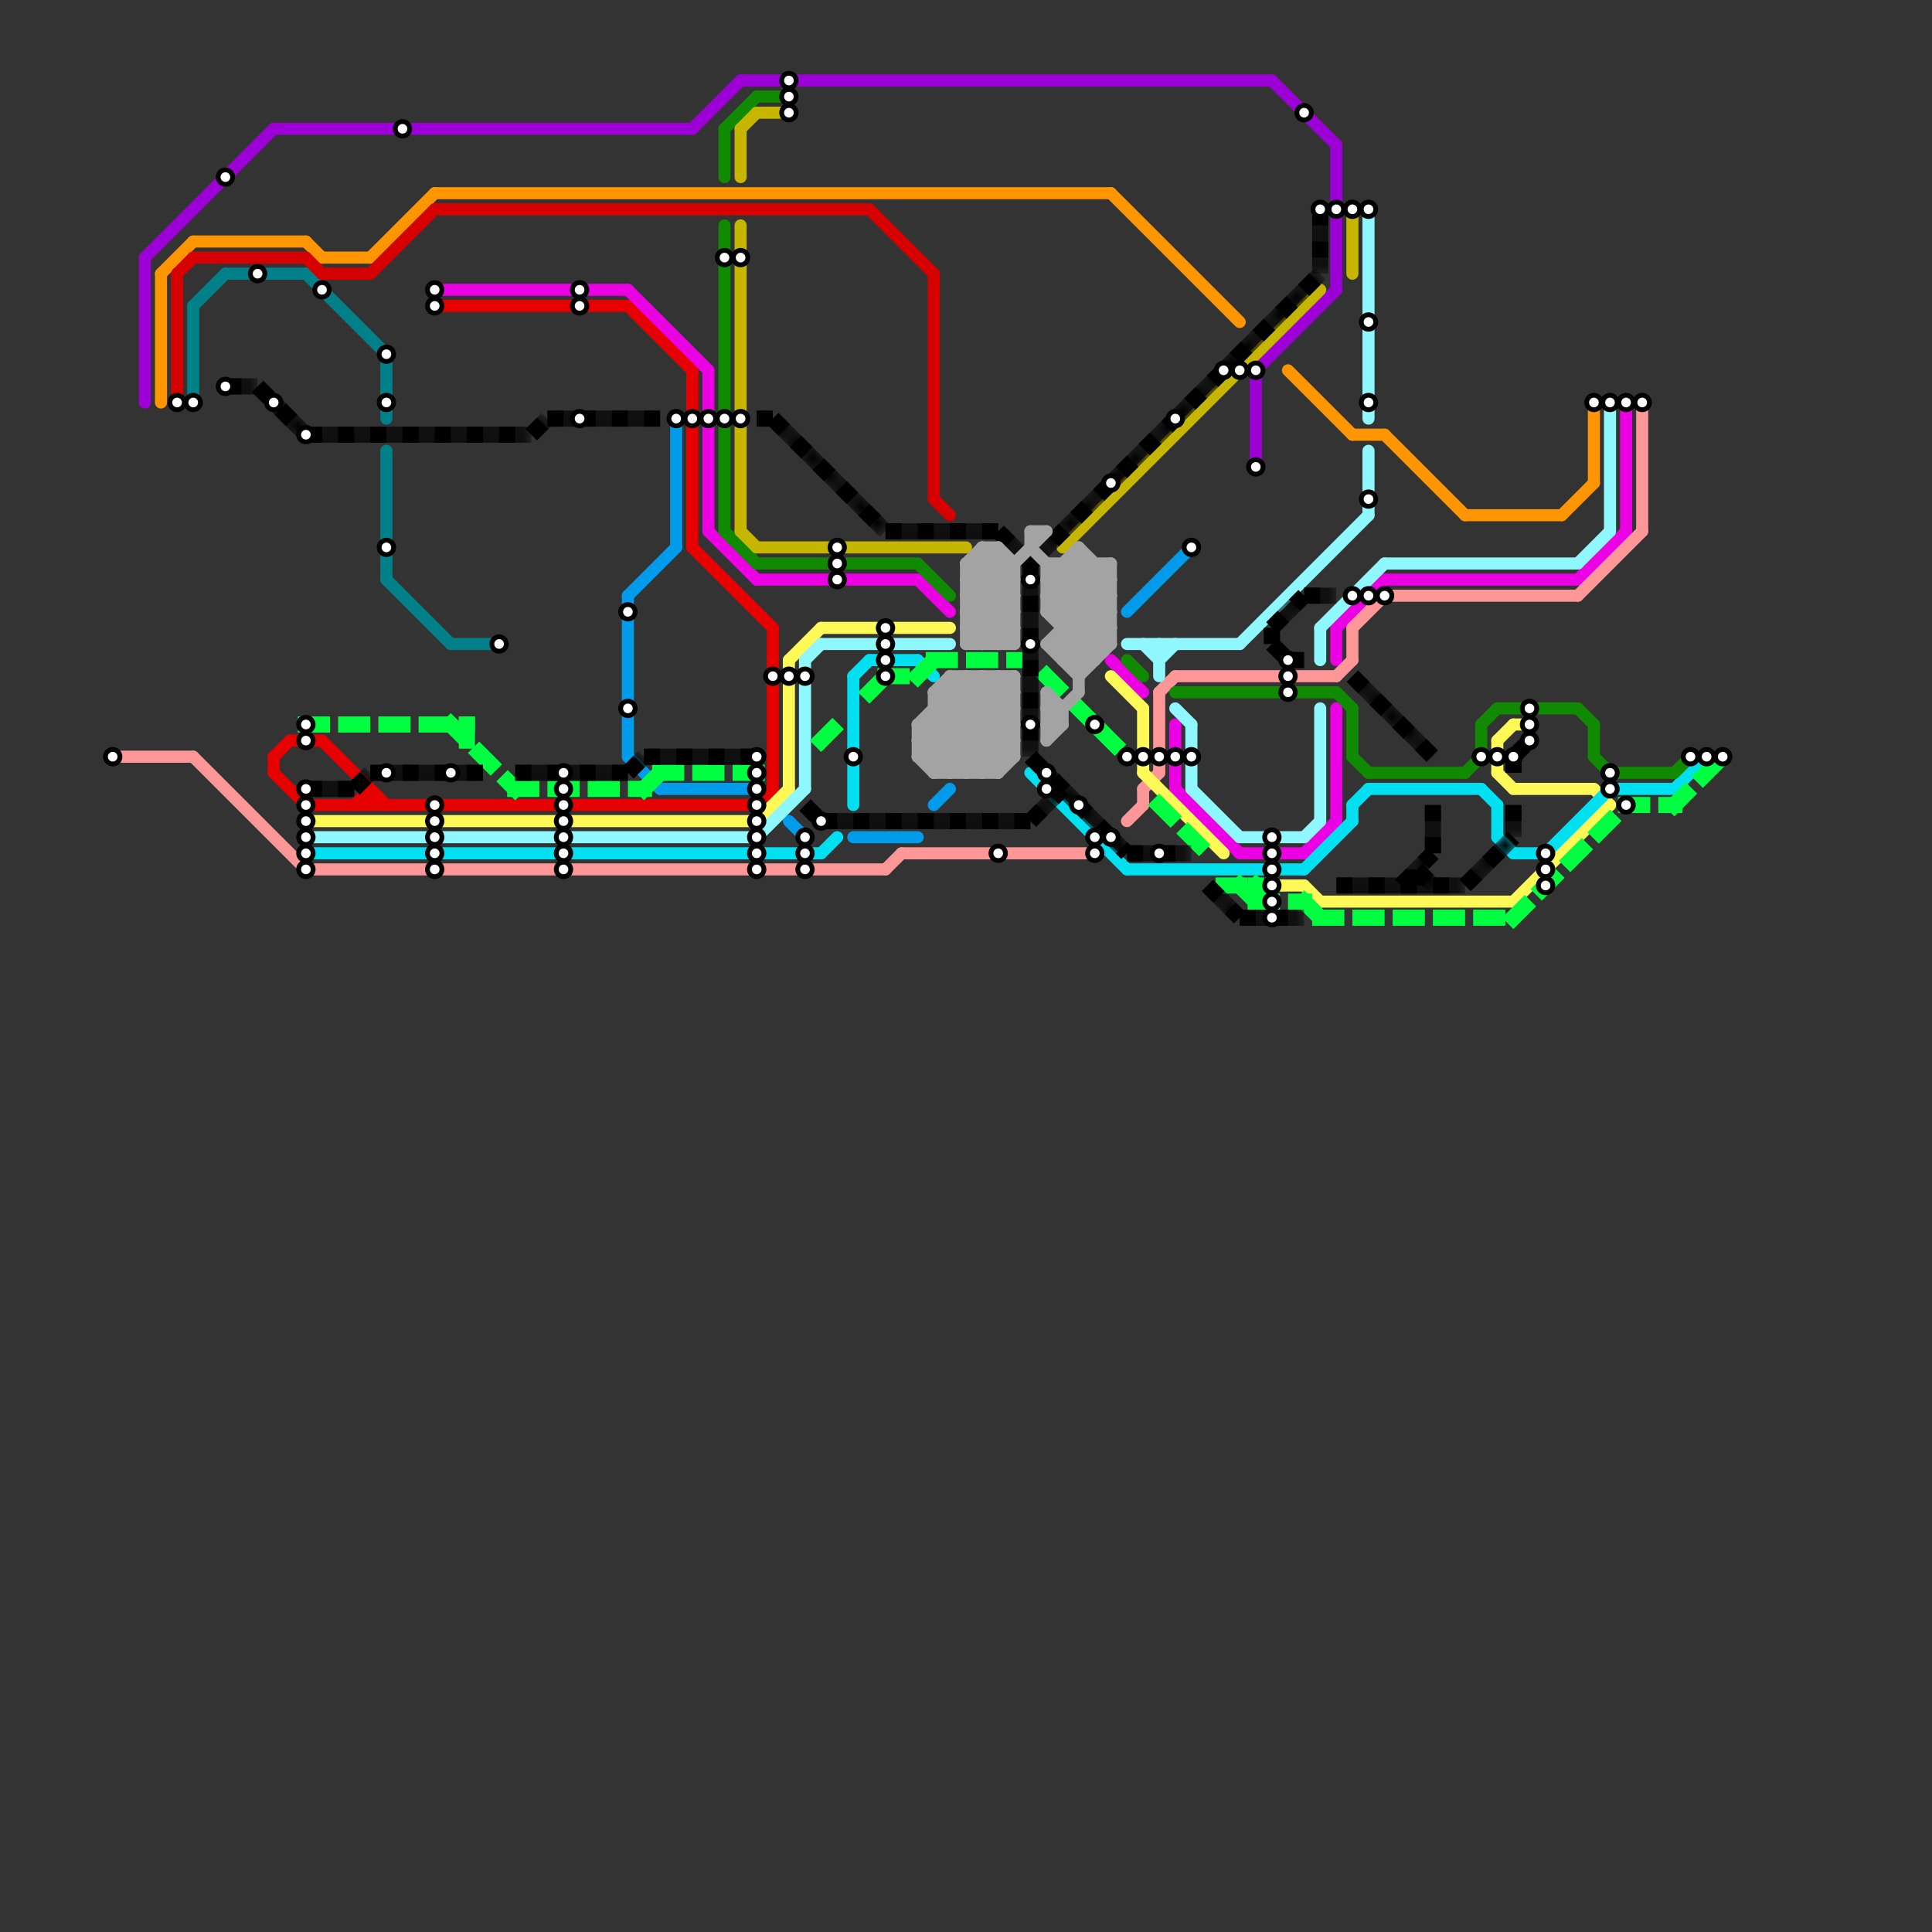 
<svg version="1.1" xmlns="http://www.w3.org/2000/svg" viewBox="0 0 120 120">
<rect x="0" y="0" width="120" height="120" fill="#333333" stroke="none"/>
<style>text { font: 1px Helvetica; font-weight: 600; white-space: pre; dominant-baseline: central; } line { stroke-width: 1; fill: none; stroke-linecap: round; stroke-linejoin: round; } .c0 { stroke: #9d00d6 } .c1 { stroke: #00818a } .c2 { stroke: #e60000 } .c3 { stroke: #eb00e3 } .c4 { stroke: #009ceb } .c5 { stroke: #fd9696 } .c6 { stroke: #fff957 } .c7 { stroke: #8ff8ff } .c8 { stroke: #00e0f0 } .c9 { stroke: #108a00 } .c10 { stroke: #c7b600 } .c11 { stroke: #ff9500 } .c12 { stroke: #d60000 } .c13 { stroke: #00ff40 } .c14 { stroke: #000000 } .c15 { stroke: #a3a3a3 } .lsq1 { stroke-width: 0.75; stroke-linecap: butt; }.w1 { stroke-width: 1; }.w2 { stroke-width: .75; }.l1 { stroke-dasharray: 1 1.5; stroke-linecap: square; }.l10 { stroke-dasharray: 1 1; stroke-linecap: butt; }.sl-b { stroke-linecap: butt; }</style><defs><g id="wm-xf"><circle r="1.2" fill="#000"/><circle r="0.9" fill="#fff"/><circle r="0.6" fill="#000"/><circle r="0.3" fill="#fff"/></g><g id="wm"><circle r="0.6" fill="#000"/><circle r="0.3" fill="#fff"/></g></defs><line class="c0 w2" x1="43" y1="8" x2="46" y2="5"/><line class="c0 w2" x1="79" y1="5" x2="83" y2="9"/><line class="c0 w2" x1="17" y1="8" x2="43" y2="8"/><line class="c0 w2" x1="83" y1="9" x2="83" y2="18"/><line class="c0 w2" x1="9" y1="16" x2="9" y2="25"/><line class="c0 w2" x1="78" y1="23" x2="78" y2="29"/><line class="c0 w2" x1="46" y1="5" x2="79" y2="5"/><line class="c0 w2" x1="9" y1="16" x2="17" y2="8"/><line class="c0 w2" x1="78" y1="23" x2="83" y2="18"/><line class="c1 w2" x1="12" y1="19" x2="14" y2="17"/><line class="c1 w2" x1="14" y1="17" x2="19" y2="17"/><line class="c1 w2" x1="24" y1="28" x2="24" y2="36"/><line class="c1 w2" x1="28" y1="40" x2="31" y2="40"/><line class="c1 w2" x1="19" y1="17" x2="24" y2="22"/><line class="c1 w2" x1="24" y1="36" x2="28" y2="40"/><line class="c1 w2" x1="12" y1="19" x2="12" y2="25"/><line class="c1 w2" x1="24" y1="22" x2="24" y2="26"/><line class="c2 w2" x1="39" y1="19" x2="43" y2="23"/><line class="c2 w2" x1="27" y1="19" x2="39" y2="19"/><line class="c2 w2" x1="22" y1="50" x2="23" y2="49"/><line class="c2 w2" x1="17" y1="47" x2="17" y2="48"/><line class="c2 w2" x1="43" y1="23" x2="43" y2="34"/><line class="c2 w2" x1="43" y1="34" x2="48" y2="39"/><line class="c2 w2" x1="18" y1="46" x2="20" y2="46"/><line class="c2 w2" x1="48" y1="39" x2="48" y2="49"/><line class="c2 w2" x1="20" y1="46" x2="24" y2="50"/><line class="c2 w2" x1="17" y1="48" x2="19" y2="50"/><line class="c2 w2" x1="23" y1="49" x2="23" y2="50"/><line class="c2 w2" x1="47" y1="50" x2="48" y2="49"/><line class="c2 w2" x1="19" y1="50" x2="47" y2="50"/><line class="c2 w2" x1="17" y1="47" x2="18" y2="46"/><line class="c3 w2" x1="101" y1="25" x2="101" y2="33"/><line class="c3 w2" x1="98" y1="36" x2="101" y2="33"/><line class="c3 w2" x1="44" y1="23" x2="44" y2="33"/><line class="c3 w2" x1="27" y1="18" x2="39" y2="18"/><line class="c3 w2" x1="47" y1="36" x2="57" y2="36"/><line class="c3 w2" x1="44" y1="33" x2="47" y2="36"/><line class="c3 w2" x1="73" y1="49" x2="77" y2="53"/><line class="c3 w2" x1="73" y1="45" x2="73" y2="49"/><line class="c3 w2" x1="86" y1="36" x2="98" y2="36"/><line class="c3 w2" x1="77" y1="53" x2="81" y2="53"/><line class="c3 w2" x1="83" y1="44" x2="83" y2="51"/><line class="c3 w2" x1="81" y1="53" x2="83" y2="51"/><line class="c3 w2" x1="57" y1="36" x2="59" y2="38"/><line class="c3 w2" x1="83" y1="39" x2="86" y2="36"/><line class="c3 w2" x1="69" y1="41" x2="71" y2="43"/><line class="c3 w2" x1="39" y1="18" x2="44" y2="23"/><line class="c3 w2" x1="83" y1="39" x2="83" y2="41"/><line class="c4 w2" x1="42" y1="26" x2="42" y2="34"/><line class="c4 w2" x1="58" y1="50" x2="59" y2="49"/><line class="c4 w2" x1="53" y1="52" x2="57" y2="52"/><line class="c4 w2" x1="39" y1="37" x2="39" y2="47"/><line class="c4 w2" x1="39" y1="47" x2="41" y2="49"/><line class="c4 w2" x1="70" y1="38" x2="74" y2="34"/><line class="c4 w2" x1="49" y1="51" x2="50" y2="52"/><line class="c4 w2" x1="41" y1="49" x2="47" y2="49"/><line class="c4 w2" x1="39" y1="37" x2="42" y2="34"/><line class="c5 w2" x1="55" y1="54" x2="56" y2="53"/><line class="c5 w2" x1="83" y1="42" x2="84" y2="41"/><line class="c5 w2" x1="19" y1="54" x2="55" y2="54"/><line class="c5 w2" x1="72" y1="43" x2="72" y2="48"/><line class="c5 w2" x1="73" y1="42" x2="83" y2="42"/><line class="c5 w2" x1="98" y1="37" x2="102" y2="33"/><line class="c5 w2" x1="12" y1="47" x2="19" y2="54"/><line class="c5 w2" x1="102" y1="25" x2="102" y2="33"/><line class="c5 w2" x1="56" y1="53" x2="68" y2="53"/><line class="c5 w2" x1="84" y1="39" x2="84" y2="41"/><line class="c5 w2" x1="71" y1="49" x2="72" y2="48"/><line class="c5 w2" x1="84" y1="39" x2="86" y2="37"/><line class="c5 w2" x1="7" y1="47" x2="12" y2="47"/><line class="c5 w2" x1="71" y1="49" x2="71" y2="50"/><line class="c5 w2" x1="86" y1="37" x2="98" y2="37"/><line class="c5 w2" x1="72" y1="43" x2="73" y2="42"/><line class="c5 w2" x1="70" y1="51" x2="71" y2="50"/><line class="c6 w2" x1="82" y1="56" x2="94" y2="56"/><line class="c6 w2" x1="93" y1="48" x2="94" y2="49"/><line class="c6 w2" x1="79" y1="55" x2="81" y2="55"/><line class="c6 w2" x1="93" y1="46" x2="94" y2="45"/><line class="c6 w2" x1="47" y1="51" x2="49" y2="49"/><line class="c6 w2" x1="49" y1="41" x2="49" y2="49"/><line class="c6 w2" x1="49" y1="41" x2="51" y2="39"/><line class="c6 w2" x1="71" y1="48" x2="76" y2="53"/><line class="c6 w2" x1="81" y1="55" x2="82" y2="56"/><line class="c6 w2" x1="51" y1="39" x2="59" y2="39"/><line class="c6 w2" x1="99" y1="49" x2="100" y2="50"/><line class="c6 w2" x1="93" y1="46" x2="93" y2="48"/><line class="c6 w2" x1="94" y1="49" x2="99" y2="49"/><line class="c6 w2" x1="94" y1="56" x2="100" y2="50"/><line class="c6 w2" x1="94" y1="45" x2="95" y2="45"/><line class="c6 w2" x1="69" y1="42" x2="71" y2="44"/><line class="c6 w2" x1="71" y1="44" x2="71" y2="48"/><line class="c6 w2" x1="19" y1="51" x2="47" y2="51"/><line class="c7 w2" x1="50" y1="41" x2="51" y2="40"/><line class="c7 w2" x1="74" y1="45" x2="74" y2="49"/><line class="c7 w2" x1="77" y1="40" x2="85" y2="32"/><line class="c7 w2" x1="71" y1="40" x2="72" y2="41"/><line class="c7 w2" x1="98" y1="35" x2="100" y2="33"/><line class="c7 w2" x1="51" y1="40" x2="59" y2="40"/><line class="c7 w2" x1="85" y1="28" x2="85" y2="32"/><line class="c7 w2" x1="82" y1="39" x2="82" y2="41"/><line class="c7 w2" x1="72" y1="40" x2="72" y2="42"/><line class="c7 w2" x1="86" y1="35" x2="98" y2="35"/><line class="c7 w2" x1="72" y1="41" x2="73" y2="40"/><line class="c7 w2" x1="77" y1="52" x2="81" y2="52"/><line class="c7 w2" x1="82" y1="44" x2="82" y2="51"/><line class="c7 w2" x1="74" y1="49" x2="77" y2="52"/><line class="c7 w2" x1="82" y1="39" x2="86" y2="35"/><line class="c7 w2" x1="50" y1="41" x2="50" y2="49"/><line class="c7 w2" x1="100" y1="25" x2="100" y2="33"/><line class="c7 w2" x1="47" y1="52" x2="50" y2="49"/><line class="c7 w2" x1="19" y1="52" x2="47" y2="52"/><line class="c7 w2" x1="85" y1="13" x2="85" y2="26"/><line class="c7 w2" x1="73" y1="44" x2="74" y2="45"/><line class="c7 w2" x1="70" y1="40" x2="77" y2="40"/><line class="c7 w2" x1="81" y1="52" x2="82" y2="51"/><line class="c8 w2" x1="92" y1="49" x2="93" y2="50"/><line class="c8 w2" x1="84" y1="50" x2="84" y2="51"/><line class="c8 w2" x1="53" y1="42" x2="54" y2="41"/><line class="c8 w2" x1="84" y1="50" x2="85" y2="49"/><line class="c8 w2" x1="96" y1="53" x2="100" y2="49"/><line class="c8 w2" x1="19" y1="53" x2="51" y2="53"/><line class="c8 w2" x1="70" y1="54" x2="81" y2="54"/><line class="c8 w2" x1="93" y1="50" x2="93" y2="52"/><line class="c8 w2" x1="100" y1="49" x2="104" y2="49"/><line class="c8 w2" x1="93" y1="52" x2="94" y2="53"/><line class="c8 w2" x1="51" y1="53" x2="52" y2="52"/><line class="c8 w2" x1="81" y1="54" x2="84" y2="51"/><line class="c8 w2" x1="94" y1="53" x2="96" y2="53"/><line class="c8 w2" x1="64" y1="48" x2="70" y2="54"/><line class="c8 w2" x1="104" y1="49" x2="106" y2="47"/><line class="c8 w2" x1="54" y1="41" x2="57" y2="41"/><line class="c8 w2" x1="57" y1="41" x2="58" y2="42"/><line class="c8 w2" x1="53" y1="42" x2="53" y2="50"/><line class="c8 w2" x1="85" y1="49" x2="92" y2="49"/><line class="c9 w2" x1="99" y1="47" x2="100" y2="48"/><line class="c9 w2" x1="45" y1="14" x2="45" y2="33"/><line class="c9 w2" x1="93" y1="44" x2="98" y2="44"/><line class="c9 w2" x1="45" y1="33" x2="47" y2="35"/><line class="c9 w2" x1="99" y1="45" x2="99" y2="47"/><line class="c9 w2" x1="92" y1="45" x2="93" y2="44"/><line class="c9 w2" x1="104" y1="48" x2="105" y2="47"/><line class="c9 w2" x1="47" y1="35" x2="57" y2="35"/><line class="c9 w2" x1="45" y1="8" x2="47" y2="6"/><line class="c9 w2" x1="73" y1="43" x2="83" y2="43"/><line class="c9 w2" x1="83" y1="43" x2="84" y2="44"/><line class="c9 w2" x1="91" y1="48" x2="92" y2="47"/><line class="c9 w2" x1="100" y1="48" x2="104" y2="48"/><line class="c9 w2" x1="85" y1="48" x2="91" y2="48"/><line class="c9 w2" x1="92" y1="45" x2="92" y2="47"/><line class="c9 w2" x1="70" y1="41" x2="71" y2="42"/><line class="c9 w2" x1="84" y1="47" x2="85" y2="48"/><line class="c9 w2" x1="84" y1="44" x2="84" y2="47"/><line class="c9 w2" x1="57" y1="35" x2="59" y2="37"/><line class="c9 w2" x1="98" y1="44" x2="99" y2="45"/><line class="c9 w2" x1="45" y1="8" x2="45" y2="11"/><line class="c9 w2" x1="47" y1="6" x2="49" y2="6"/><line class="c10 w2" x1="47" y1="34" x2="60" y2="34"/><line class="c10 w2" x1="47" y1="7" x2="49" y2="7"/><line class="c10 w2" x1="46" y1="33" x2="47" y2="34"/><line class="c10 w2" x1="46" y1="8" x2="47" y2="7"/><line class="c10 w2" x1="46" y1="8" x2="46" y2="11"/><line class="c10 w2" x1="46" y1="14" x2="46" y2="33"/><line class="c10 w2" x1="84" y1="13" x2="84" y2="17"/><line class="c10 w2" x1="66" y1="34" x2="82" y2="18"/><line class="c11 w2" x1="91" y1="32" x2="97" y2="32"/><line class="c11 w2" x1="23" y1="16" x2="27" y2="12"/><line class="c11 w2" x1="84" y1="27" x2="86" y2="27"/><line class="c11 w2" x1="12" y1="15" x2="19" y2="15"/><line class="c11 w2" x1="99" y1="25" x2="99" y2="30"/><line class="c11 w2" x1="86" y1="27" x2="91" y2="32"/><line class="c11 w2" x1="10" y1="17" x2="10" y2="25"/><line class="c11 w2" x1="10" y1="17" x2="12" y2="15"/><line class="c11 w2" x1="97" y1="32" x2="99" y2="30"/><line class="c11 w2" x1="80" y1="23" x2="84" y2="27"/><line class="c11 w2" x1="69" y1="12" x2="77" y2="20"/><line class="c11 w2" x1="27" y1="12" x2="69" y2="12"/><line class="c11 w2" x1="20" y1="16" x2="23" y2="16"/><line class="c11 w2" x1="19" y1="15" x2="20" y2="16"/><line class="c12 w2" x1="11" y1="17" x2="12" y2="16"/><line class="c12 w2" x1="23" y1="17" x2="27" y2="13"/><line class="c12 w2" x1="11" y1="17" x2="11" y2="25"/><line class="c12 w2" x1="58" y1="17" x2="58" y2="31"/><line class="c12 w2" x1="27" y1="13" x2="54" y2="13"/><line class="c12 w2" x1="20" y1="17" x2="23" y2="17"/><line class="c12 w2" x1="12" y1="16" x2="19" y2="16"/><line class="c12 w2" x1="58" y1="31" x2="59" y2="32"/><line class="c12 w2" x1="19" y1="16" x2="20" y2="17"/><line class="c12 w2" x1="54" y1="13" x2="58" y2="17"/><line class="c13 l1" x1="51" y1="46" x2="52" y2="45"/><line class="c13 l1" x1="76" y1="55" x2="78" y2="55"/><line class="c13 l1" x1="40" y1="49" x2="41" y2="48"/><line class="c13 l1" x1="57" y1="42" x2="58" y2="41"/><line class="c13 l1" x1="29" y1="45" x2="29" y2="46"/><line class="c13 l1" x1="54" y1="43" x2="55" y2="42"/><line class="c13 l1" x1="104" y1="50" x2="107" y2="47"/><line class="c13 l1" x1="78" y1="56" x2="81" y2="56"/><line class="c13 l1" x1="72" y1="50" x2="75" y2="53"/><line class="c13 l1" x1="77" y1="55" x2="78" y2="56"/><line class="c13 l1" x1="101" y1="50" x2="104" y2="50"/><line class="c13 l1" x1="78" y1="55" x2="79" y2="56"/><line class="c13 l1" x1="55" y1="42" x2="57" y2="42"/><line class="c13 l1" x1="19" y1="45" x2="29" y2="45"/><line class="c13 l1" x1="82" y1="57" x2="94" y2="57"/><line class="c13 l1" x1="58" y1="41" x2="63" y2="41"/><line class="c13 l1" x1="41" y1="48" x2="47" y2="48"/><line class="c13 l1" x1="94" y1="57" x2="101" y2="50"/><line class="c13 l1" x1="81" y1="56" x2="82" y2="57"/><line class="c13 l1" x1="78" y1="55" x2="78" y2="56"/><line class="c13 l1" x1="32" y1="49" x2="40" y2="49"/><line class="c13 l1" x1="65" y1="42" x2="70" y2="47"/><line class="c13 l1" x1="28" y1="45" x2="32" y2="49"/><mask id="k15-1-1" maskUnits="userSpaceOnUse"><line class=" sl-b" x1="14" y1="24" x2="16" y2="24" stroke="#fff"/><line class="lsq1" x1="14" y1="24" x2="16" y2="24" stroke="#000"/></mask><line class="c14  sl-b" x1="14" y1="24" x2="16" y2="24" mask="url(#k15-1-1)"/><line class="c14 l10" x1="14" y1="24" x2="16" y2="24"/><mask id="k15-1-2" maskUnits="userSpaceOnUse"><line class=" sl-b" x1="34" y1="26" x2="41" y2="26" stroke="#fff"/><line class="lsq1" x1="34" y1="26" x2="41" y2="26" stroke="#000"/></mask><line class="c14  sl-b" x1="34" y1="26" x2="41" y2="26" mask="url(#k15-1-2)"/><line class="c14 l10" x1="34" y1="26" x2="41" y2="26"/><mask id="k15-1-3" maskUnits="userSpaceOnUse"><line class=" sl-b" x1="89" y1="50" x2="89" y2="53" stroke="#fff"/><line class="lsq1" x1="89" y1="50" x2="89" y2="53" stroke="#000"/></mask><line class="c14  sl-b" x1="89" y1="50" x2="89" y2="53" mask="url(#k15-1-3)"/><line class="c14 l10" x1="89" y1="50" x2="89" y2="53"/><mask id="k15-1-4" maskUnits="userSpaceOnUse"><line class=" sl-b" x1="47" y1="26" x2="48" y2="26" stroke="#fff"/><line class="lsq1" x1="47" y1="26" x2="48" y2="26" stroke="#000"/></mask><line class="c14  sl-b" x1="47" y1="26" x2="48" y2="26" mask="url(#k15-1-4)"/><line class="c14 l10" x1="47" y1="26" x2="48" y2="26"/><mask id="k15-1-5" maskUnits="userSpaceOnUse"><line class=" sl-b" x1="55" y1="33" x2="62" y2="33" stroke="#fff"/><line class="lsq1" x1="55" y1="33" x2="62" y2="33" stroke="#000"/></mask><line class="c14  sl-b" x1="55" y1="33" x2="62" y2="33" mask="url(#k15-1-5)"/><line class="c14 l10" x1="55" y1="33" x2="62" y2="33"/><mask id="k15-1-6" maskUnits="userSpaceOnUse"><line class=" sl-b" x1="79" y1="39" x2="81" y2="37" stroke="#fff"/><line class="lsq1" x1="79" y1="39" x2="81" y2="37" stroke="#000"/></mask><line class="c14  sl-b" x1="79" y1="39" x2="81" y2="37" mask="url(#k15-1-6)"/><line class="c14 l10" x1="79" y1="39" x2="81" y2="37"/><mask id="k15-1-7" maskUnits="userSpaceOnUse"><line class=" sl-b" x1="19" y1="27" x2="33" y2="27" stroke="#fff"/><line class="lsq1" x1="19" y1="27" x2="33" y2="27" stroke="#000"/></mask><line class="c14  sl-b" x1="19" y1="27" x2="33" y2="27" mask="url(#k15-1-7)"/><line class="c14 l10" x1="19" y1="27" x2="33" y2="27"/><mask id="k15-1-8" maskUnits="userSpaceOnUse"><line class=" sl-b" x1="77" y1="57" x2="81" y2="57" stroke="#fff"/><line class="lsq1" x1="77" y1="57" x2="81" y2="57" stroke="#000"/></mask><line class="c14  sl-b" x1="77" y1="57" x2="81" y2="57" mask="url(#k15-1-8)"/><line class="c14 l10" x1="77" y1="57" x2="81" y2="57"/><mask id="k15-1-9" maskUnits="userSpaceOnUse"><line class=" sl-b" x1="51" y1="51" x2="64" y2="51" stroke="#fff"/><line class="lsq1" x1="51" y1="51" x2="64" y2="51" stroke="#000"/></mask><line class="c14  sl-b" x1="51" y1="51" x2="64" y2="51" mask="url(#k15-1-9)"/><line class="c14 l10" x1="51" y1="51" x2="64" y2="51"/><mask id="k15-1-10" maskUnits="userSpaceOnUse"><line class=" sl-b" x1="75" y1="55" x2="77" y2="57" stroke="#fff"/><line class="lsq1" x1="75" y1="55" x2="77" y2="57" stroke="#000"/></mask><line class="c14  sl-b" x1="75" y1="55" x2="77" y2="57" mask="url(#k15-1-10)"/><line class="c14 l10" x1="75" y1="55" x2="77" y2="57"/><mask id="k15-1-11" maskUnits="userSpaceOnUse"><line class=" sl-b" x1="88" y1="54" x2="89" y2="55" stroke="#fff"/><line class="lsq1" x1="88" y1="54" x2="89" y2="55" stroke="#000"/></mask><line class="c14  sl-b" x1="88" y1="54" x2="89" y2="55" mask="url(#k15-1-11)"/><line class="c14 l10" x1="88" y1="54" x2="89" y2="55"/><mask id="k15-1-12" maskUnits="userSpaceOnUse"><line class=" sl-b" x1="81" y1="37" x2="83" y2="37" stroke="#fff"/><line class="lsq1" x1="81" y1="37" x2="83" y2="37" stroke="#000"/></mask><line class="c14  sl-b" x1="81" y1="37" x2="83" y2="37" mask="url(#k15-1-12)"/><line class="c14 l10" x1="81" y1="37" x2="83" y2="37"/><mask id="k15-1-13" maskUnits="userSpaceOnUse"><line class=" sl-b" x1="94" y1="47" x2="94" y2="48" stroke="#fff"/><line class="lsq1" x1="94" y1="47" x2="94" y2="48" stroke="#000"/></mask><line class="c14  sl-b" x1="94" y1="47" x2="94" y2="48" mask="url(#k15-1-13)"/><line class="c14 l10" x1="94" y1="47" x2="94" y2="48"/><mask id="k15-1-14" maskUnits="userSpaceOnUse"><line class=" sl-b" x1="32" y1="48" x2="39" y2="48" stroke="#fff"/><line class="lsq1" x1="32" y1="48" x2="39" y2="48" stroke="#000"/></mask><line class="c14  sl-b" x1="32" y1="48" x2="39" y2="48" mask="url(#k15-1-14)"/><line class="c14 l10" x1="32" y1="48" x2="39" y2="48"/><mask id="k15-1-15" maskUnits="userSpaceOnUse"><line class=" sl-b" x1="16" y1="24" x2="19" y2="27" stroke="#fff"/><line class="lsq1" x1="16" y1="24" x2="19" y2="27" stroke="#000"/></mask><line class="c14  sl-b" x1="16" y1="24" x2="19" y2="27" mask="url(#k15-1-15)"/><line class="c14 l10" x1="16" y1="24" x2="19" y2="27"/><mask id="k15-1-16" maskUnits="userSpaceOnUse"><line class=" sl-b" x1="83" y1="55" x2="91" y2="55" stroke="#fff"/><line class="lsq1" x1="83" y1="55" x2="91" y2="55" stroke="#000"/></mask><line class="c14  sl-b" x1="83" y1="55" x2="91" y2="55" mask="url(#k15-1-16)"/><line class="c14 l10" x1="83" y1="55" x2="91" y2="55"/><mask id="k15-1-17" maskUnits="userSpaceOnUse"><line class=" sl-b" x1="80" y1="41" x2="81" y2="41" stroke="#fff"/><line class="lsq1" x1="80" y1="41" x2="81" y2="41" stroke="#000"/></mask><line class="c14  sl-b" x1="80" y1="41" x2="81" y2="41" mask="url(#k15-1-17)"/><line class="c14 l10" x1="80" y1="41" x2="81" y2="41"/><mask id="k15-1-18" maskUnits="userSpaceOnUse"><line class=" sl-b" x1="19" y1="49" x2="22" y2="49" stroke="#fff"/><line class="lsq1" x1="19" y1="49" x2="22" y2="49" stroke="#000"/></mask><line class="c14  sl-b" x1="19" y1="49" x2="22" y2="49" mask="url(#k15-1-18)"/><line class="c14 l10" x1="19" y1="49" x2="22" y2="49"/><mask id="k15-1-19" maskUnits="userSpaceOnUse"><line class=" sl-b" x1="82" y1="13" x2="82" y2="17" stroke="#fff"/><line class="lsq1" x1="82" y1="13" x2="82" y2="17" stroke="#000"/></mask><line class="c14  sl-b" x1="82" y1="13" x2="82" y2="17" mask="url(#k15-1-19)"/><line class="c14 l10" x1="82" y1="13" x2="82" y2="17"/><mask id="k15-1-20" maskUnits="userSpaceOnUse"><line class=" sl-b" x1="91" y1="55" x2="94" y2="52" stroke="#fff"/><line class="lsq1" x1="91" y1="55" x2="94" y2="52" stroke="#000"/></mask><line class="c14  sl-b" x1="91" y1="55" x2="94" y2="52" mask="url(#k15-1-20)"/><line class="c14 l10" x1="91" y1="55" x2="94" y2="52"/><mask id="k15-1-21" maskUnits="userSpaceOnUse"><line class=" sl-b" x1="64" y1="35" x2="64" y2="47" stroke="#fff"/><line class="lsq1" x1="64" y1="35" x2="64" y2="47" stroke="#000"/></mask><line class="c14  sl-b" x1="64" y1="35" x2="64" y2="47" mask="url(#k15-1-21)"/><line class="c14 l10" x1="64" y1="35" x2="64" y2="47"/><mask id="k15-1-22" maskUnits="userSpaceOnUse"><line class=" sl-b" x1="33" y1="27" x2="34" y2="26" stroke="#fff"/><line class="lsq1" x1="33" y1="27" x2="34" y2="26" stroke="#000"/></mask><line class="c14  sl-b" x1="33" y1="27" x2="34" y2="26" mask="url(#k15-1-22)"/><line class="c14 l10" x1="33" y1="27" x2="34" y2="26"/><mask id="k15-1-23" maskUnits="userSpaceOnUse"><line class=" sl-b" x1="48" y1="26" x2="55" y2="33" stroke="#fff"/><line class="lsq1" x1="48" y1="26" x2="55" y2="33" stroke="#000"/></mask><line class="c14  sl-b" x1="48" y1="26" x2="55" y2="33" mask="url(#k15-1-23)"/><line class="c14 l10" x1="48" y1="26" x2="55" y2="33"/><mask id="k15-1-24" maskUnits="userSpaceOnUse"><line class=" sl-b" x1="94" y1="47" x2="95" y2="46" stroke="#fff"/><line class="lsq1" x1="94" y1="47" x2="95" y2="46" stroke="#000"/></mask><line class="c14  sl-b" x1="94" y1="47" x2="95" y2="46" mask="url(#k15-1-24)"/><line class="c14 l10" x1="94" y1="47" x2="95" y2="46"/><mask id="k15-1-25" maskUnits="userSpaceOnUse"><line class=" sl-b" x1="88" y1="54" x2="88" y2="55" stroke="#fff"/><line class="lsq1" x1="88" y1="54" x2="88" y2="55" stroke="#000"/></mask><line class="c14  sl-b" x1="88" y1="54" x2="88" y2="55" mask="url(#k15-1-25)"/><line class="c14 l10" x1="88" y1="54" x2="88" y2="55"/><mask id="k15-1-26" maskUnits="userSpaceOnUse"><line class=" sl-b" x1="23" y1="48" x2="30" y2="48" stroke="#fff"/><line class="lsq1" x1="23" y1="48" x2="30" y2="48" stroke="#000"/></mask><line class="c14  sl-b" x1="23" y1="48" x2="30" y2="48" mask="url(#k15-1-26)"/><line class="c14 l10" x1="23" y1="48" x2="30" y2="48"/><mask id="k15-1-27" maskUnits="userSpaceOnUse"><line class=" sl-b" x1="87" y1="55" x2="89" y2="53" stroke="#fff"/><line class="lsq1" x1="87" y1="55" x2="89" y2="53" stroke="#000"/></mask><line class="c14  sl-b" x1="87" y1="55" x2="89" y2="53" mask="url(#k15-1-27)"/><line class="c14 l10" x1="87" y1="55" x2="89" y2="53"/><mask id="k15-1-28" maskUnits="userSpaceOnUse"><line class=" sl-b" x1="62" y1="33" x2="64" y2="35" stroke="#fff"/><line class="lsq1" x1="62" y1="33" x2="64" y2="35" stroke="#000"/></mask><line class="c14  sl-b" x1="62" y1="33" x2="64" y2="35" mask="url(#k15-1-28)"/><line class="c14 l10" x1="62" y1="33" x2="64" y2="35"/><mask id="k15-1-29" maskUnits="userSpaceOnUse"><line class=" sl-b" x1="40" y1="47" x2="47" y2="47" stroke="#fff"/><line class="lsq1" x1="40" y1="47" x2="47" y2="47" stroke="#000"/></mask><line class="c14  sl-b" x1="40" y1="47" x2="47" y2="47" mask="url(#k15-1-29)"/><line class="c14 l10" x1="40" y1="47" x2="47" y2="47"/><mask id="k15-1-30" maskUnits="userSpaceOnUse"><line class=" sl-b" x1="39" y1="48" x2="40" y2="47" stroke="#fff"/><line class="lsq1" x1="39" y1="48" x2="40" y2="47" stroke="#000"/></mask><line class="c14  sl-b" x1="39" y1="48" x2="40" y2="47" mask="url(#k15-1-30)"/><line class="c14 l10" x1="39" y1="48" x2="40" y2="47"/><mask id="k15-1-31" maskUnits="userSpaceOnUse"><line class=" sl-b" x1="94" y1="50" x2="94" y2="52" stroke="#fff"/><line class="lsq1" x1="94" y1="50" x2="94" y2="52" stroke="#000"/></mask><line class="c14  sl-b" x1="94" y1="50" x2="94" y2="52" mask="url(#k15-1-31)"/><line class="c14 l10" x1="94" y1="50" x2="94" y2="52"/><mask id="k15-1-32" maskUnits="userSpaceOnUse"><line class=" sl-b" x1="50" y1="50" x2="51" y2="51" stroke="#fff"/><line class="lsq1" x1="50" y1="50" x2="51" y2="51" stroke="#000"/></mask><line class="c14  sl-b" x1="50" y1="50" x2="51" y2="51" mask="url(#k15-1-32)"/><line class="c14 l10" x1="50" y1="50" x2="51" y2="51"/><mask id="k15-1-33" maskUnits="userSpaceOnUse"><line class=" sl-b" x1="64" y1="47" x2="70" y2="53" stroke="#fff"/><line class="lsq1" x1="64" y1="47" x2="70" y2="53" stroke="#000"/></mask><line class="c14  sl-b" x1="64" y1="47" x2="70" y2="53" mask="url(#k15-1-33)"/><line class="c14 l10" x1="64" y1="47" x2="70" y2="53"/><mask id="k15-1-34" maskUnits="userSpaceOnUse"><line class=" sl-b" x1="64" y1="51" x2="66" y2="49" stroke="#fff"/><line class="lsq1" x1="64" y1="51" x2="66" y2="49" stroke="#000"/></mask><line class="c14  sl-b" x1="64" y1="51" x2="66" y2="49" mask="url(#k15-1-34)"/><line class="c14 l10" x1="64" y1="51" x2="66" y2="49"/><mask id="k15-1-35" maskUnits="userSpaceOnUse"><line class=" sl-b" x1="70" y1="53" x2="74" y2="53" stroke="#fff"/><line class="lsq1" x1="70" y1="53" x2="74" y2="53" stroke="#000"/></mask><line class="c14  sl-b" x1="70" y1="53" x2="74" y2="53" mask="url(#k15-1-35)"/><line class="c14 l10" x1="70" y1="53" x2="74" y2="53"/><mask id="k15-1-36" maskUnits="userSpaceOnUse"><line class=" sl-b" x1="79" y1="40" x2="80" y2="41" stroke="#fff"/><line class="lsq1" x1="79" y1="40" x2="80" y2="41" stroke="#000"/></mask><line class="c14  sl-b" x1="79" y1="40" x2="80" y2="41" mask="url(#k15-1-36)"/><line class="c14 l10" x1="79" y1="40" x2="80" y2="41"/><mask id="k15-1-37" maskUnits="userSpaceOnUse"><line class=" sl-b" x1="64" y1="35" x2="82" y2="17" stroke="#fff"/><line class="lsq1" x1="64" y1="35" x2="82" y2="17" stroke="#000"/></mask><line class="c14  sl-b" x1="64" y1="35" x2="82" y2="17" mask="url(#k15-1-37)"/><line class="c14 l10" x1="64" y1="35" x2="82" y2="17"/><mask id="k15-1-38" maskUnits="userSpaceOnUse"><line class=" sl-b" x1="84" y1="42" x2="89" y2="47" stroke="#fff"/><line class="lsq1" x1="84" y1="42" x2="89" y2="47" stroke="#000"/></mask><line class="c14  sl-b" x1="84" y1="42" x2="89" y2="47" mask="url(#k15-1-38)"/><line class="c14 l10" x1="84" y1="42" x2="89" y2="47"/><mask id="k15-1-39" maskUnits="userSpaceOnUse"><line class=" sl-b" x1="22" y1="49" x2="23" y2="48" stroke="#fff"/><line class="lsq1" x1="22" y1="49" x2="23" y2="48" stroke="#000"/></mask><line class="c14  sl-b" x1="22" y1="49" x2="23" y2="48" mask="url(#k15-1-39)"/><line class="c14 l10" x1="22" y1="49" x2="23" y2="48"/><mask id="k15-1-40" maskUnits="userSpaceOnUse"><line class=" sl-b" x1="79" y1="39" x2="79" y2="40" stroke="#fff"/><line class="lsq1" x1="79" y1="39" x2="79" y2="40" stroke="#000"/></mask><line class="c14  sl-b" x1="79" y1="39" x2="79" y2="40" mask="url(#k15-1-40)"/><line class="c14 l10" x1="79" y1="39" x2="79" y2="40"/><line class="c15 w2" x1="64" y1="33" x2="64" y2="34"/><line class="c15 w2" x1="66" y1="35" x2="66" y2="41"/><line class="c15 w2" x1="60" y1="35" x2="63" y2="38"/><line class="c15 w2" x1="61" y1="34" x2="61" y2="40"/><line class="c15 w2" x1="65" y1="38" x2="68" y2="41"/><line class="c15 w2" x1="58" y1="44" x2="63" y2="44"/><line class="c15 w2" x1="68" y1="35" x2="68" y2="41"/><line class="c15 w2" x1="60" y1="40" x2="63" y2="40"/><line class="c15 w2" x1="61" y1="48" x2="63" y2="46"/><line class="c15 w2" x1="58" y1="44" x2="62" y2="48"/><line class="c15 w2" x1="65" y1="43" x2="66" y2="44"/><line class="c15 w2" x1="61" y1="34" x2="62" y2="34"/><line class="c15 w2" x1="60" y1="37" x2="63" y2="37"/><line class="c15 w2" x1="60" y1="39" x2="63" y2="39"/><line class="c15 w2" x1="65" y1="35" x2="65" y2="38"/><line class="c15 w2" x1="60" y1="38" x2="62" y2="40"/><line class="c15 w2" x1="66" y1="41" x2="68" y2="41"/><line class="c15 w2" x1="60" y1="36" x2="63" y2="39"/><line class="c15 w2" x1="60" y1="42" x2="60" y2="48"/><line class="c15 w2" x1="60" y1="48" x2="63" y2="45"/><line class="c15 w2" x1="59" y1="42" x2="59" y2="48"/><line class="c15 w2" x1="65" y1="44" x2="66" y2="45"/><line class="c15 w2" x1="65" y1="36" x2="69" y2="36"/><line class="c15 w2" x1="58" y1="48" x2="63" y2="43"/><line class="c15 w2" x1="61" y1="42" x2="61" y2="48"/><line class="c15 w2" x1="67" y1="41" x2="69" y2="39"/><line class="c15 w2" x1="66" y1="40" x2="67" y2="41"/><line class="c15 w2" x1="58" y1="43" x2="58" y2="48"/><line class="c15 w2" x1="67" y1="42" x2="69" y2="40"/><line class="c15 w2" x1="57" y1="47" x2="62" y2="42"/><line class="c15 w2" x1="62" y1="42" x2="62" y2="48"/><line class="c15 w2" x1="62" y1="34" x2="62" y2="40"/><line class="c15 w2" x1="60" y1="37" x2="62" y2="35"/><line class="c15 w2" x1="57" y1="45" x2="60" y2="42"/><line class="c15 w2" x1="60" y1="39" x2="63" y2="36"/><line class="c15 w2" x1="61" y1="35" x2="63" y2="37"/><line class="c15 w2" x1="65" y1="35" x2="69" y2="35"/><line class="c15 w2" x1="61" y1="40" x2="63" y2="38"/><line class="c15 w2" x1="69" y1="35" x2="69" y2="40"/><line class="c15 w2" x1="58" y1="48" x2="62" y2="48"/><line class="c15 w2" x1="58" y1="43" x2="59" y2="42"/><line class="c15 w2" x1="65" y1="36" x2="69" y2="40"/><line class="c15 w2" x1="62" y1="40" x2="63" y2="39"/><line class="c15 w2" x1="65" y1="40" x2="69" y2="36"/><line class="c15 w2" x1="59" y1="43" x2="63" y2="47"/><line class="c15 w2" x1="65" y1="38" x2="68" y2="35"/><line class="c15 w2" x1="66" y1="39" x2="69" y2="39"/><line class="c15 w2" x1="67" y1="34" x2="69" y2="36"/><line class="c15 w2" x1="60" y1="39" x2="61" y2="40"/><line class="c15 w2" x1="60" y1="35" x2="63" y2="35"/><line class="c15 w2" x1="66" y1="38" x2="69" y2="35"/><line class="c15 w2" x1="60" y1="40" x2="63" y2="37"/><line class="c15 w2" x1="65" y1="44" x2="66" y2="44"/><line class="c15 w2" x1="66" y1="44" x2="66" y2="45"/><line class="c15 w2" x1="66" y1="35" x2="69" y2="38"/><line class="c15 w2" x1="58" y1="45" x2="61" y2="48"/><line class="c15 w2" x1="57" y1="45" x2="60" y2="48"/><line class="c15 w2" x1="60" y1="37" x2="63" y2="40"/><line class="c15 w2" x1="64" y1="33" x2="65" y2="33"/><line class="c15 w2" x1="58" y1="43" x2="62" y2="47"/><line class="c15 w2" x1="67" y1="34" x2="67" y2="43"/><line class="c15 w2" x1="67" y1="35" x2="69" y2="37"/><line class="c15 w2" x1="65" y1="45" x2="67" y2="43"/><line class="c15 w2" x1="65" y1="45" x2="66" y2="45"/><line class="c15 w2" x1="58" y1="47" x2="63" y2="42"/><line class="c15 w2" x1="60" y1="36" x2="63" y2="36"/><line class="c15 w2" x1="57" y1="46" x2="63" y2="46"/><line class="c15 w2" x1="60" y1="38" x2="63" y2="38"/><line class="c15 w2" x1="60" y1="36" x2="62" y2="34"/><line class="c15 w2" x1="59" y1="48" x2="63" y2="44"/><line class="c15 w2" x1="59" y1="42" x2="63" y2="42"/><line class="c15 w2" x1="64" y1="34" x2="69" y2="39"/><line class="c15 w2" x1="63" y1="42" x2="63" y2="47"/><line class="c15 w2" x1="66" y1="41" x2="69" y2="38"/><line class="c15 w2" x1="65" y1="37" x2="69" y2="37"/><line class="c15 w2" x1="57" y1="46" x2="61" y2="42"/><line class="c15 w2" x1="65" y1="46" x2="66" y2="45"/><line class="c15 w2" x1="57" y1="47" x2="58" y2="48"/><line class="c15 w2" x1="60" y1="35" x2="61" y2="34"/><line class="c15 w2" x1="57" y1="45" x2="63" y2="45"/><line class="c15 w2" x1="63" y1="35" x2="63" y2="40"/><line class="c15 w2" x1="65" y1="43" x2="65" y2="46"/><line class="c15 w2" x1="57" y1="47" x2="63" y2="47"/><line class="c15 w2" x1="62" y1="48" x2="63" y2="47"/><line class="c15 w2" x1="60" y1="42" x2="63" y2="45"/><line class="c15 w2" x1="57" y1="45" x2="57" y2="47"/><line class="c15 w2" x1="62" y1="42" x2="63" y2="43"/><line class="c15 w2" x1="62" y1="34" x2="63" y2="35"/><line class="c15 w2" x1="61" y1="42" x2="63" y2="44"/><line class="c15 w2" x1="65" y1="38" x2="69" y2="38"/><line class="c15 w2" x1="61" y1="34" x2="63" y2="36"/><line class="c15 w2" x1="65" y1="40" x2="69" y2="40"/><line class="c15 w2" x1="65" y1="37" x2="68" y2="40"/><line class="c15 w2" x1="59" y1="42" x2="63" y2="46"/><line class="c15 w2" x1="58" y1="43" x2="63" y2="43"/><line class="c15 w2" x1="60" y1="38" x2="65" y2="33"/><line class="c15 w2" x1="65" y1="36" x2="67" y2="34"/><line class="c15 w2" x1="66" y1="40" x2="69" y2="37"/><line class="c15 w2" x1="65" y1="40" x2="67" y2="42"/><line class="c15 w2" x1="60" y1="35" x2="60" y2="40"/><line class="c15 w2" x1="65" y1="37" x2="67" y2="35"/><line class="c15 w2" x1="57" y1="46" x2="59" y2="48"/>

<use x="7" y="47" href="#wm"/><use x="11" y="25" href="#wm"/><use x="12" y="25" href="#wm"/><use x="14" y="11" href="#wm"/><use x="14" y="24" href="#wm"/><use x="16" y="17" href="#wm"/><use x="17" y="25" href="#wm"/><use x="19" y="27" href="#wm"/><use x="19" y="45" href="#wm"/><use x="19" y="46" href="#wm"/><use x="19" y="49" href="#wm"/><use x="19" y="50" href="#wm"/><use x="19" y="51" href="#wm"/><use x="19" y="52" href="#wm"/><use x="19" y="53" href="#wm"/><use x="19" y="54" href="#wm"/><use x="20" y="18" href="#wm"/><use x="24" y="22" href="#wm"/><use x="24" y="25" href="#wm"/><use x="24" y="34" href="#wm"/><use x="24" y="48" href="#wm"/><use x="25" y="8" href="#wm"/><use x="27" y="18" href="#wm"/><use x="27" y="19" href="#wm"/><use x="27" y="50" href="#wm"/><use x="27" y="51" href="#wm"/><use x="27" y="52" href="#wm"/><use x="27" y="53" href="#wm"/><use x="27" y="54" href="#wm"/><use x="28" y="48" href="#wm"/><use x="31" y="40" href="#wm"/><use x="35" y="48" href="#wm"/><use x="35" y="49" href="#wm"/><use x="35" y="50" href="#wm"/><use x="35" y="51" href="#wm"/><use x="35" y="52" href="#wm"/><use x="35" y="53" href="#wm"/><use x="35" y="54" href="#wm"/><use x="36" y="18" href="#wm"/><use x="36" y="19" href="#wm"/><use x="36" y="26" href="#wm"/><use x="39" y="38" href="#wm"/><use x="39" y="44" href="#wm"/><use x="42" y="26" href="#wm"/><use x="43" y="26" href="#wm"/><use x="44" y="26" href="#wm"/><use x="45" y="16" href="#wm"/><use x="45" y="26" href="#wm"/><use x="46" y="16" href="#wm"/><use x="46" y="26" href="#wm"/><use x="47" y="47" href="#wm"/><use x="47" y="48" href="#wm"/><use x="47" y="49" href="#wm"/><use x="47" y="50" href="#wm"/><use x="47" y="51" href="#wm"/><use x="47" y="52" href="#wm"/><use x="47" y="53" href="#wm"/><use x="47" y="54" href="#wm"/><use x="48" y="42" href="#wm"/><use x="49" y="5" href="#wm"/><use x="49" y="6" href="#wm"/><use x="49" y="7" href="#wm"/><use x="49" y="42" href="#wm"/><use x="50" y="42" href="#wm"/><use x="50" y="52" href="#wm"/><use x="50" y="53" href="#wm"/><use x="50" y="54" href="#wm"/><use x="51" y="51" href="#wm"/><use x="52" y="34" href="#wm"/><use x="52" y="35" href="#wm"/><use x="52" y="36" href="#wm"/><use x="53" y="47" href="#wm"/><use x="55" y="39" href="#wm"/><use x="55" y="40" href="#wm"/><use x="55" y="41" href="#wm"/><use x="55" y="42" href="#wm"/><use x="62" y="53" href="#wm"/><use x="64" y="36" href="#wm"/><use x="64" y="40" href="#wm"/><use x="64" y="45" href="#wm"/><use x="65" y="48" href="#wm"/><use x="65" y="49" href="#wm"/><use x="67" y="50" href="#wm"/><use x="68" y="45" href="#wm"/><use x="68" y="52" href="#wm"/><use x="68" y="53" href="#wm"/><use x="69" y="30" href="#wm"/><use x="69" y="52" href="#wm"/><use x="70" y="47" href="#wm"/><use x="71" y="47" href="#wm"/><use x="72" y="47" href="#wm"/><use x="72" y="53" href="#wm"/><use x="73" y="26" href="#wm"/><use x="73" y="47" href="#wm"/><use x="74" y="34" href="#wm"/><use x="74" y="47" href="#wm"/><use x="76" y="23" href="#wm"/><use x="77" y="23" href="#wm"/><use x="78" y="23" href="#wm"/><use x="78" y="29" href="#wm"/><use x="79" y="52" href="#wm"/><use x="79" y="53" href="#wm"/><use x="79" y="54" href="#wm"/><use x="79" y="55" href="#wm"/><use x="79" y="56" href="#wm"/><use x="79" y="57" href="#wm"/><use x="80" y="41" href="#wm"/><use x="80" y="42" href="#wm"/><use x="80" y="43" href="#wm"/><use x="81" y="7" href="#wm"/><use x="82" y="13" href="#wm"/><use x="83" y="13" href="#wm"/><use x="84" y="13" href="#wm"/><use x="84" y="37" href="#wm"/><use x="85" y="13" href="#wm"/><use x="85" y="20" href="#wm"/><use x="85" y="25" href="#wm"/><use x="85" y="31" href="#wm"/><use x="85" y="37" href="#wm"/><use x="86" y="37" href="#wm"/><use x="92" y="47" href="#wm"/><use x="93" y="47" href="#wm"/><use x="94" y="47" href="#wm"/><use x="95" y="44" href="#wm"/><use x="95" y="45" href="#wm"/><use x="95" y="46" href="#wm"/><use x="96" y="53" href="#wm"/><use x="96" y="54" href="#wm"/><use x="96" y="55" href="#wm"/><use x="99" y="25" href="#wm"/><use x="100" y="25" href="#wm"/><use x="100" y="48" href="#wm"/><use x="100" y="49" href="#wm"/><use x="101" y="25" href="#wm"/><use x="101" y="50" href="#wm"/><use x="102" y="25" href="#wm"/><use x="105" y="47" href="#wm"/><use x="106" y="47" href="#wm"/><use x="107" y="47" href="#wm"/>
</svg>

